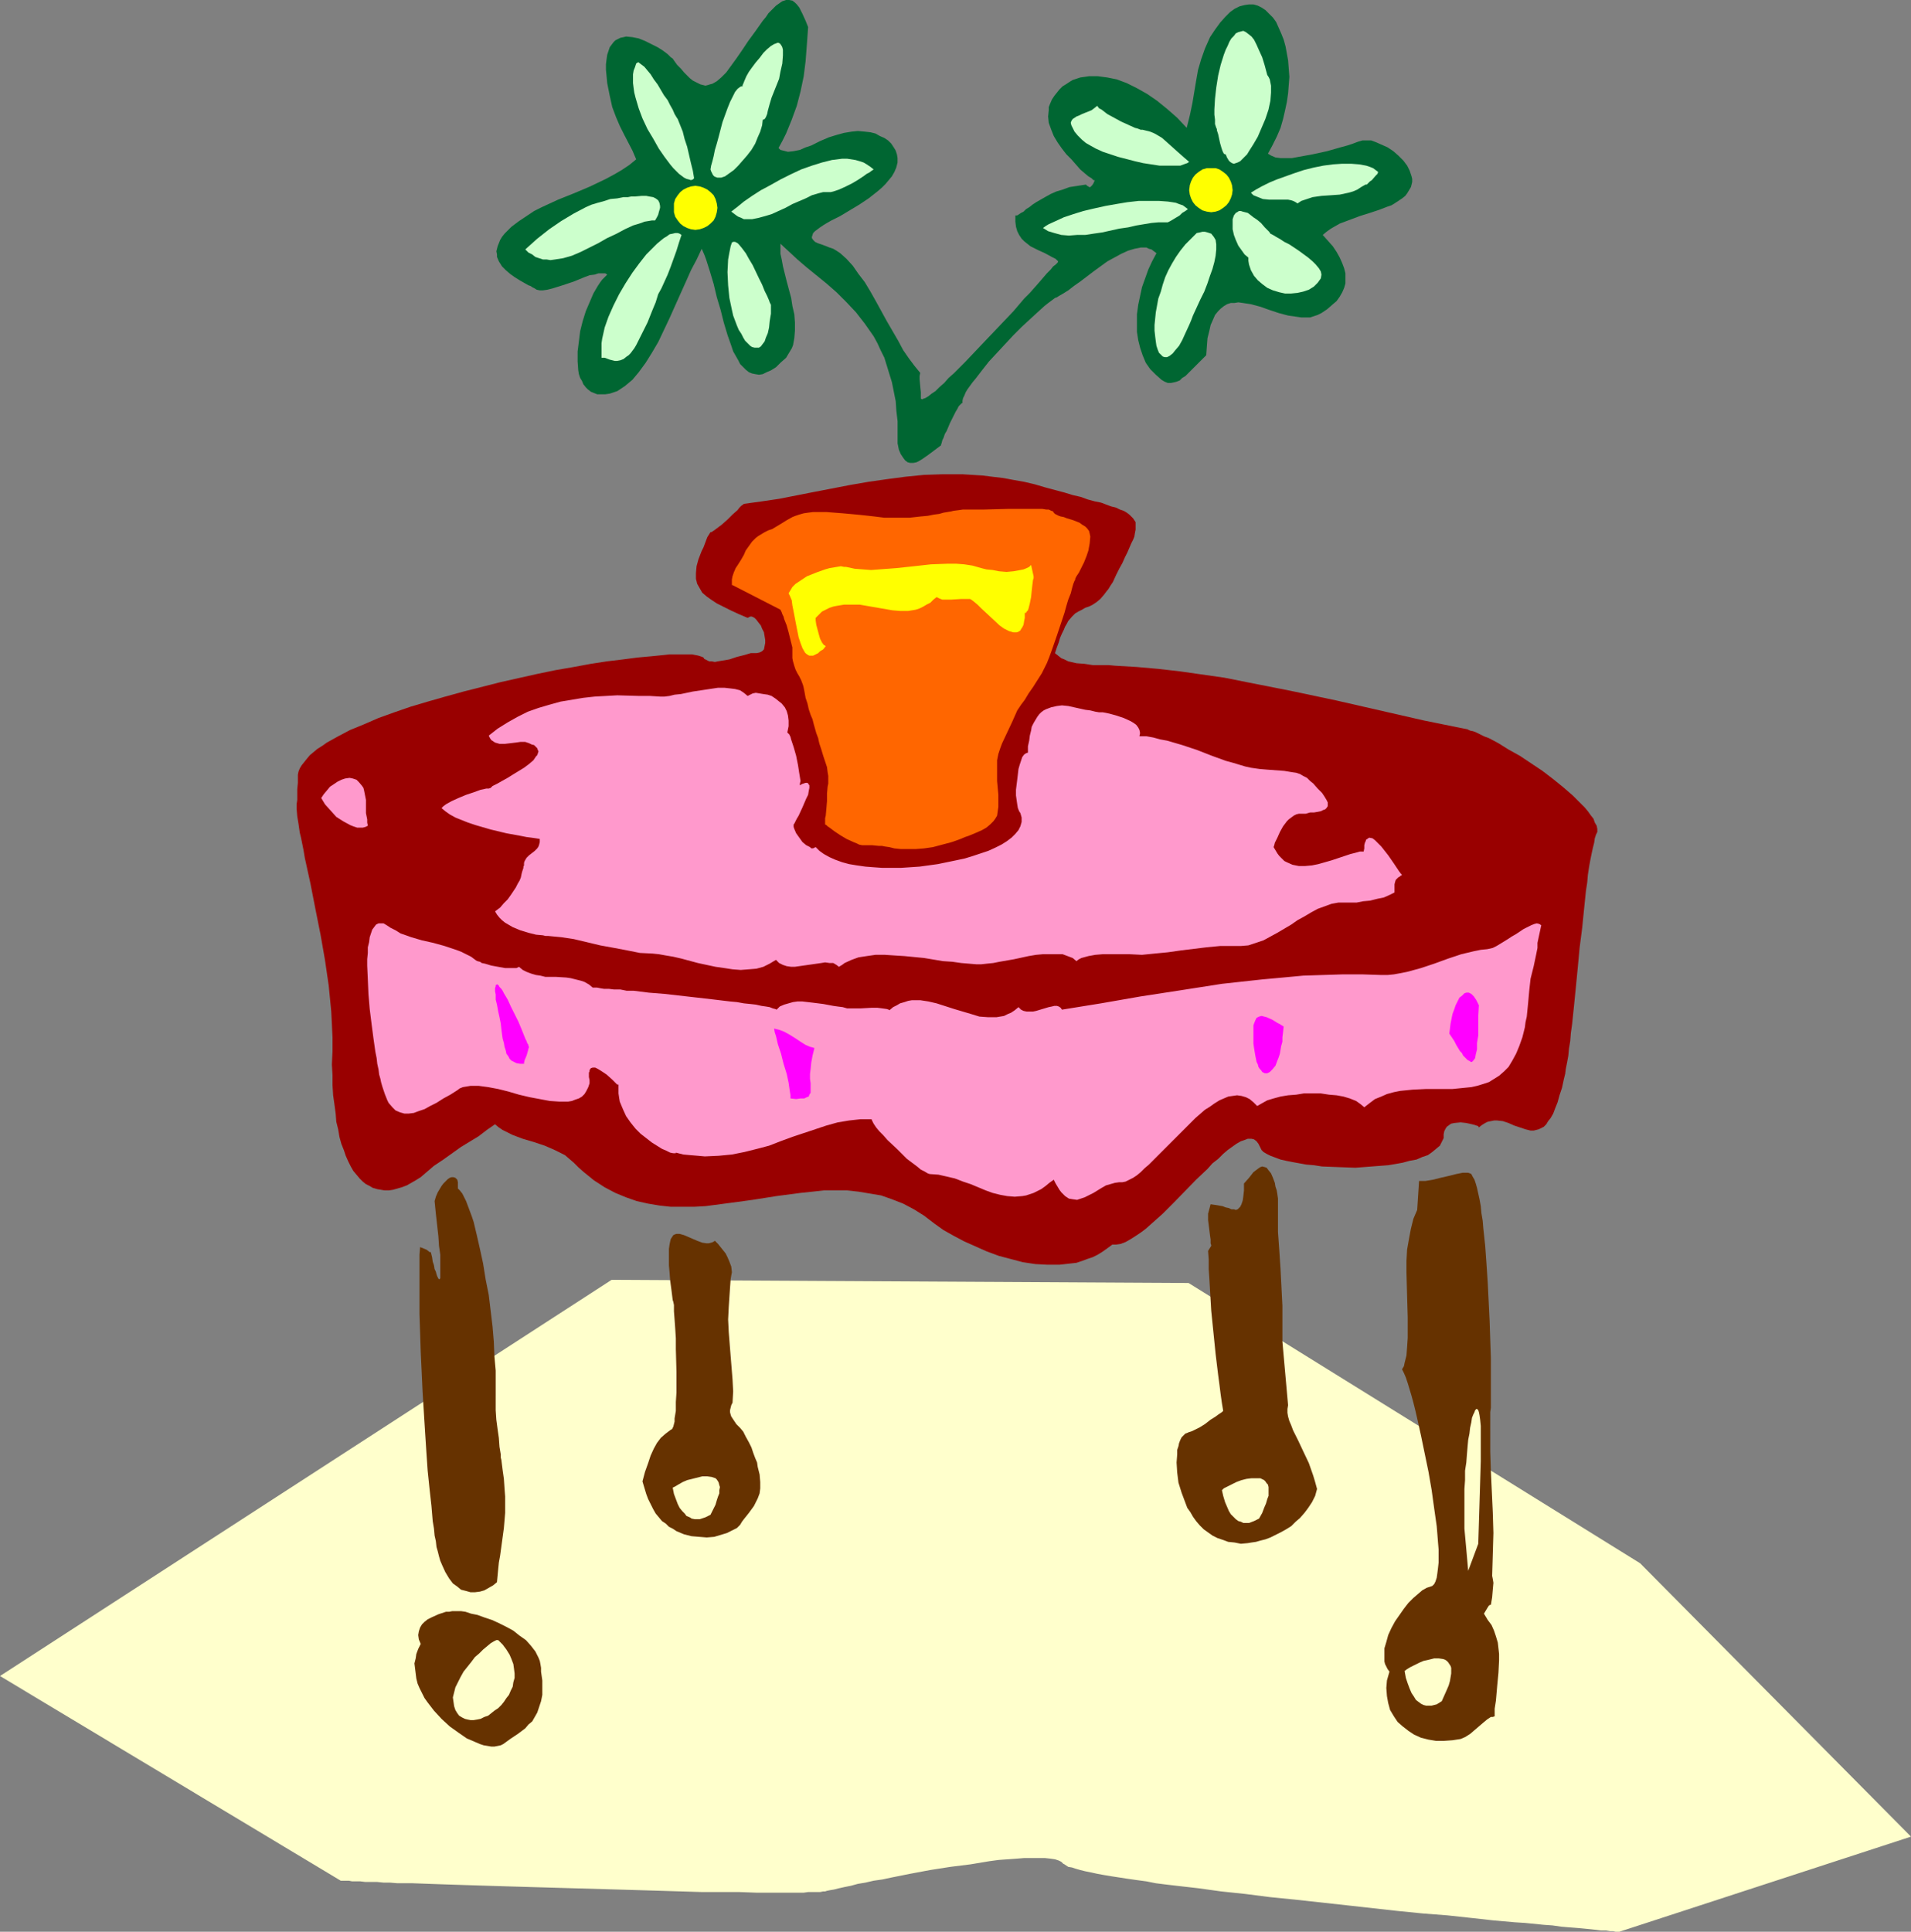 <?xml version="1.0" encoding="UTF-8" standalone="no"?>
<svg
   version="1.0"
   width="129.724mm"
   height="131.107mm"
   id="svg36"
   sodipodi:docname="Table &amp; Flowers 1.wmf"
   xmlns:inkscape="http://www.inkscape.org/namespaces/inkscape"
   xmlns:sodipodi="http://sodipodi.sourceforge.net/DTD/sodipodi-0.dtd"
   xmlns="http://www.w3.org/2000/svg"
   xmlns:svg="http://www.w3.org/2000/svg">
  <rect width="100%" height="100%" fill="#808080" stroke="none"/>
  <sodipodi:namedview
     id="namedview36"
     pagecolor="#ffffff"
     bordercolor="#000000"
     borderopacity="0.25"
     inkscape:showpageshadow="2"
     inkscape:pageopacity="0.0"
     inkscape:pagecheckerboard="0"
     inkscape:deskcolor="#d1d1d1"
     inkscape:document-units="mm" />
  <defs
     id="defs1">
    <pattern
       id="WMFhbasepattern"
       patternUnits="userSpaceOnUse"
       width="6"
       height="6"
       x="0"
       y="0" />
  </defs>
  <path
     style="fill:#ffffcc;fill-opacity:1;fill-rule:evenodd;stroke:none"
     d="M 156.913,328.301 0,429.926 87.426,482.435 h 0.323 0.485 1.293 l 0.808,0.162 h 1.131 0.97 l 1.293,0.162 h 1.454 1.616 l 1.616,0.162 h 1.616 l 1.939,0.162 h 1.939 1.939 l 4.363,0.162 4.686,0.162 5.01,0.162 5.171,0.162 5.333,0.162 5.494,0.162 11.312,0.323 11.312,0.323 5.494,0.162 5.494,0.162 5.333,0.162 5.333,0.162 h 4.848 4.686 l 4.363,0.162 h 1.939 1.939 3.555 1.778 2.909 l 1.131,-0.162 h 1.293 0.97 0.808 l 0.808,-0.162 h 0.485 l 0.485,-0.162 0.808,-0.162 0.97,-0.162 1.293,-0.323 1.454,-0.323 1.616,-0.323 1.778,-0.485 1.939,-0.323 2.101,-0.485 2.262,-0.323 2.262,-0.485 4.848,-0.969 5.171,-0.969 5.171,-0.808 5.171,-0.646 4.848,-0.808 2.424,-0.323 2.262,-0.162 2.262,-0.162 1.939,-0.162 h 1.939 1.778 1.616 l 1.454,0.162 1.131,0.162 0.97,0.323 0.646,0.323 0.485,0.485 0.323,0.162 0.485,0.323 0.485,0.323 0.97,0.162 0.97,0.323 1.131,0.323 1.293,0.323 1.616,0.323 1.454,0.323 1.778,0.323 1.939,0.323 2.101,0.323 2.101,0.323 2.262,0.323 2.424,0.323 2.424,0.485 2.586,0.323 2.747,0.323 5.656,0.646 5.818,0.808 6.141,0.646 6.302,0.808 6.464,0.646 13.251,1.454 13.09,1.454 6.464,0.646 6.302,0.485 5.979,0.646 5.818,0.646 5.494,0.485 2.586,0.162 4.848,0.485 2.262,0.162 2.262,0.323 1.939,0.162 2.101,0.162 1.778,0.162 1.616,0.162 1.454,0.162 1.293,0.162 h 1.293 l 0.97,0.162 h 0.808 l 0.646,0.162 h 0.485 0.485 l 74.821,-24.396 -69.488,-70.119 -115.867,-71.897 z"
     id="path1" />
  <path
     style="fill:#663200;fill-opacity:1;fill-rule:evenodd;stroke:none"
     d="m 382.345,362.23 0.162,-1.131 v -1.454 -1.616 -5.493 -2.1 -2.1 l -0.162,-4.685 -0.162,-4.847 -0.485,-9.855 -0.323,-4.847 -0.323,-4.524 -0.485,-4.524 -0.162,-1.939 -0.323,-1.939 -0.162,-1.777 -0.323,-1.777 -0.323,-1.454 -0.323,-1.454 -0.323,-1.131 -0.323,-0.969 -0.485,-0.808 -0.323,-0.646 -0.323,-0.162 -0.485,-0.162 h -0.646 -0.808 l -0.808,0.162 -0.808,0.162 -1.939,0.485 -2.101,0.485 -1.939,0.485 -1.939,0.323 h -0.97 -0.646 l -0.485,7.432 -0.97,2.262 -0.646,2.585 -0.485,2.585 -0.485,2.747 -0.162,2.908 v 2.908 l 0.162,5.978 0.162,5.655 v 2.585 2.585 l -0.162,2.423 -0.162,2.1 -0.485,1.939 -0.162,0.808 -0.485,0.808 0.485,0.969 0.485,1.131 0.485,1.454 0.485,1.616 0.485,1.616 0.485,1.777 0.485,1.939 0.485,2.1 0.97,4.362 0.97,4.685 0.97,4.685 0.808,4.685 0.646,4.685 0.646,4.524 0.162,1.939 0.162,2.1 0.162,1.939 v 3.393 l -0.162,1.454 -0.162,1.293 -0.162,1.131 -0.323,0.969 -0.323,0.646 -0.485,0.485 -0.485,0.162 -0.97,0.323 -1.131,0.646 -1.131,0.969 -1.131,0.969 -1.293,1.293 -1.131,1.454 -1.131,1.616 -1.131,1.616 -0.97,1.777 -0.808,1.777 -0.485,1.777 -0.485,1.616 v 1.777 1.616 l 0.162,0.646 0.323,0.646 0.323,0.646 0.485,0.646 -0.646,2.262 -0.162,1.939 0.162,2.1 0.323,1.777 0.485,1.777 0.97,1.616 0.97,1.454 1.293,1.131 1.454,1.131 1.454,0.969 1.778,0.808 1.939,0.485 1.939,0.323 h 1.939 l 2.262,-0.162 2.101,-0.323 1.131,-0.485 1.293,-0.808 1.131,-0.969 1.131,-0.969 1.131,-0.969 0.97,-0.808 0.97,-0.646 h 0.485 l 0.485,-0.162 v -1.939 l 0.323,-2.1 0.323,-3.716 0.323,-3.393 0.162,-3.231 v -1.616 l -0.162,-1.454 -0.162,-1.454 -0.485,-1.616 -0.485,-1.454 -0.646,-1.454 -0.97,-1.293 -0.97,-1.616 0.485,-0.808 0.485,-0.808 0.323,-0.485 0.323,-0.162 h 0.162 l 0.323,-1.939 0.162,-1.939 0.162,-1.777 -0.162,-0.969 -0.162,-0.808 0.162,-5.493 0.162,-5.493 -0.162,-5.332 -0.485,-10.502 -0.162,-5.009 v -5.17 z"
     id="path2" />
  <path
     style="fill:#663200;fill-opacity:1;fill-rule:evenodd;stroke:none"
     d="m 138.814,428.795 v -0.969 l -0.162,-0.969 -0.162,-0.808 -0.323,-0.808 -0.808,-1.616 -1.131,-1.454 -1.293,-1.454 -1.616,-1.131 -1.616,-1.293 -1.778,-0.969 -1.939,-0.969 -1.778,-0.808 -1.939,-0.646 -1.778,-0.646 -1.616,-0.323 -1.454,-0.485 -1.131,-0.162 h -0.97 -0.485 -0.808 l -0.808,0.162 h -0.808 l -1.939,0.646 -1.778,0.808 -0.97,0.485 -0.808,0.646 -0.646,0.646 -0.485,0.808 -0.323,0.969 -0.162,0.969 0.162,1.131 0.485,1.131 -0.646,1.293 -0.485,1.293 -0.162,1.131 -0.323,1.293 0.162,1.293 0.162,1.293 0.162,1.293 0.323,1.293 0.485,1.131 0.646,1.293 0.646,1.293 0.808,1.131 1.616,2.1 1.939,2.1 2.101,1.939 2.262,1.616 2.101,1.454 2.262,0.969 1.131,0.485 0.97,0.323 0.97,0.162 0.97,0.162 h 0.808 l 0.808,-0.162 0.808,-0.162 0.646,-0.323 1.778,-1.293 0.97,-0.646 0.97,-0.646 1.939,-1.454 0.808,-0.969 0.97,-0.808 0.646,-1.131 0.646,-1.131 0.485,-1.454 0.485,-1.454 0.323,-1.616 v -1.777 -1.939 z"
     id="path3" />
  <path
     style="fill:#990000;fill-opacity:1;fill-rule:evenodd;stroke:none"
     d="m 285.385,319.254 h 0.97 l 1.131,-0.162 1.293,-0.485 1.131,-0.646 1.293,-0.808 1.454,-0.969 1.293,-0.969 1.454,-1.293 2.909,-2.585 2.747,-2.747 5.818,-5.978 2.909,-2.747 1.293,-1.454 1.454,-1.131 1.293,-1.293 1.131,-0.969 1.131,-0.808 1.131,-0.808 1.131,-0.646 0.97,-0.323 0.808,-0.323 h 0.97 l 0.646,0.162 0.646,0.485 0.485,0.646 0.485,0.969 0.323,0.646 0.485,0.485 0.808,0.485 0.97,0.485 1.293,0.485 1.293,0.485 1.454,0.323 1.616,0.323 1.778,0.323 1.778,0.323 1.939,0.162 2.101,0.323 4.202,0.162 4.363,0.162 4.202,-0.323 4.202,-0.323 1.939,-0.323 1.778,-0.323 1.778,-0.485 1.778,-0.323 1.454,-0.646 1.454,-0.485 1.131,-0.808 0.97,-0.808 0.97,-0.808 0.485,-0.969 0.485,-0.969 v -0.969 l 0.162,-0.808 0.323,-0.646 0.323,-0.485 0.646,-0.485 0.485,-0.323 0.808,-0.162 1.616,-0.162 1.454,0.162 1.454,0.323 0.646,0.162 0.485,0.162 0.485,0.162 0.162,0.323 0.808,-0.646 0.808,-0.485 0.646,-0.323 0.808,-0.162 0.808,-0.162 h 0.808 l 1.454,0.162 1.454,0.485 1.454,0.646 1.454,0.485 1.454,0.485 1.293,0.323 h 0.808 l 0.646,-0.162 0.646,-0.162 0.646,-0.323 0.646,-0.323 0.646,-0.646 0.485,-0.808 0.646,-0.808 0.646,-1.131 0.485,-1.293 0.646,-1.616 0.485,-1.777 0.646,-1.939 0.485,-2.262 0.323,-1.293 0.162,-1.293 0.323,-1.616 0.323,-1.777 0.162,-1.777 0.323,-1.939 0.162,-2.1 0.323,-2.262 0.485,-4.685 0.485,-4.847 0.485,-5.009 0.485,-5.17 0.646,-5.009 0.485,-4.847 0.485,-4.685 0.323,-2.1 0.162,-1.939 0.323,-2.1 0.323,-1.777 0.323,-1.616 0.323,-1.454 0.323,-1.293 0.162,-1.131 0.323,-0.969 0.323,-0.646 v -0.808 l -0.162,-0.808 -0.485,-0.808 -0.323,-0.969 -0.646,-0.808 -0.808,-1.131 -0.808,-0.969 -0.97,-0.969 -2.101,-2.1 -2.424,-2.1 -2.586,-2.1 -2.747,-2.1 -2.909,-1.939 -2.909,-1.939 -2.909,-1.616 -2.586,-1.616 -2.424,-1.293 -1.293,-0.485 -0.97,-0.485 -0.97,-0.485 -0.808,-0.323 -0.808,-0.162 -0.646,-0.323 -11.15,-2.262 -11.312,-2.585 -11.312,-2.585 -11.474,-2.423 -11.474,-2.262 -5.656,-1.131 -5.656,-0.808 -5.656,-0.808 -5.656,-0.646 -5.494,-0.485 -5.494,-0.323 -1.778,-0.162 h -1.939 -2.101 l -2.101,-0.323 -2.101,-0.162 -2.101,-0.485 -0.97,-0.485 -0.808,-0.323 -0.808,-0.646 -0.808,-0.646 0.485,-1.454 0.485,-1.293 0.323,-1.131 0.485,-1.131 0.485,-0.969 0.323,-0.808 0.485,-0.808 0.323,-0.646 0.97,-1.131 0.808,-0.808 0.808,-0.485 0.97,-0.485 0.808,-0.485 0.97,-0.323 0.97,-0.485 0.97,-0.646 0.97,-0.808 0.97,-1.131 0.485,-0.646 0.646,-0.808 0.485,-0.808 0.646,-0.969 0.808,-1.777 0.808,-1.616 0.808,-1.454 0.646,-1.454 0.646,-1.293 0.485,-1.131 0.485,-1.131 0.485,-0.969 0.323,-0.808 0.162,-0.969 0.162,-0.808 v -0.646 -0.646 -0.646 l -0.323,-0.485 -0.323,-0.485 -0.485,-0.485 -0.485,-0.485 -0.646,-0.485 -0.808,-0.485 -0.97,-0.323 -0.97,-0.485 -1.293,-0.323 -1.293,-0.485 -1.293,-0.485 -1.616,-0.323 -1.778,-0.485 -1.778,-0.646 -2.101,-0.485 -2.101,-0.646 -2.424,-0.646 -2.424,-0.646 -2.747,-0.808 -2.747,-0.646 -2.747,-0.485 -2.586,-0.485 -2.747,-0.323 -2.586,-0.323 -5.171,-0.323 h -5.01 l -4.848,0.162 -4.848,0.485 -4.848,0.646 -4.525,0.646 -4.686,0.808 -9.211,1.777 -9.05,1.777 -4.363,0.646 -4.686,0.646 -0.162,0.162 -0.485,0.323 -0.485,0.485 -0.485,0.646 -1.293,1.131 -1.293,1.293 -1.454,1.293 -1.293,0.969 -0.646,0.485 -0.485,0.323 -0.323,0.162 h -0.162 l -0.808,1.293 -0.485,1.293 -0.485,1.293 -0.485,0.969 -0.808,2.1 -0.485,1.777 -0.162,1.777 v 1.454 l 0.323,1.293 0.646,1.131 0.646,1.131 1.131,0.969 1.131,0.808 1.454,0.969 1.616,0.808 1.939,0.969 2.101,0.969 2.262,0.969 0.646,-0.323 h 0.485 l 0.646,0.323 0.485,0.485 0.485,0.646 0.646,0.808 0.323,0.808 0.485,0.969 0.162,0.969 0.162,0.969 v 0.808 l -0.162,0.808 -0.162,0.808 -0.485,0.485 -0.646,0.323 -0.808,0.162 h -0.646 -0.808 l -1.616,0.485 -1.939,0.485 -1.939,0.646 -1.939,0.323 -0.97,0.162 -0.808,0.162 -0.808,-0.162 h -0.646 l -0.646,-0.323 -0.646,-0.323 -0.162,-0.323 -0.323,-0.162 -0.485,-0.162 -0.485,-0.162 -0.808,-0.162 -0.808,-0.162 h -0.97 -3.555 -1.293 l -1.454,0.162 -1.616,0.162 -1.616,0.162 -3.555,0.323 -3.717,0.485 -4.04,0.485 -4.202,0.646 -4.363,0.808 -4.686,0.808 -4.686,0.969 -9.373,2.1 -9.534,2.423 -4.686,1.293 -4.525,1.293 -4.363,1.293 -4.202,1.454 -4.04,1.454 -3.717,1.616 -3.555,1.454 -3.07,1.616 -2.909,1.616 -1.131,0.808 -1.293,0.808 -0.97,0.808 -0.97,0.808 -0.808,0.969 -0.646,0.808 -0.646,0.808 -0.485,0.808 -0.323,0.808 -0.162,0.808 v 2.1 l -0.162,1.616 v 1.454 1.293 l -0.162,1.131 v 1.131 l 0.162,1.939 0.323,1.939 0.162,1.131 0.162,1.131 0.323,1.293 0.323,1.616 0.323,1.616 0.323,1.939 1.454,6.624 1.293,6.624 1.293,6.463 1.131,6.463 0.97,6.624 0.646,6.624 0.162,3.231 0.162,3.393 v 3.554 l -0.162,3.393 0.162,2.747 v 2.585 l 0.162,2.585 0.323,2.262 0.323,2.423 0.162,2.1 0.485,1.939 0.323,1.939 0.485,1.777 0.646,1.616 0.485,1.454 0.646,1.454 0.646,1.293 0.646,1.131 0.808,0.969 0.808,0.969 0.808,0.808 0.808,0.646 0.97,0.485 0.808,0.485 1.131,0.323 0.97,0.162 0.97,0.162 h 0.97 l 1.131,-0.162 1.131,-0.323 1.131,-0.323 1.293,-0.485 1.131,-0.646 1.131,-0.646 1.293,-0.808 1.131,-0.969 2.262,-1.939 2.424,-1.616 4.525,-3.231 4.525,-2.747 2.101,-1.616 2.101,-1.454 0.97,0.808 0.97,0.646 1.293,0.646 1.293,0.646 2.586,0.969 2.747,0.808 2.909,0.969 2.586,1.131 1.293,0.646 1.293,0.646 1.131,0.969 1.131,0.969 1.293,1.293 1.293,1.131 2.586,2.1 2.747,1.777 2.747,1.454 2.747,1.131 2.747,0.969 2.909,0.646 2.909,0.485 2.909,0.323 h 2.909 3.07 l 2.909,-0.162 6.141,-0.808 5.979,-0.808 6.141,-0.969 6.141,-0.808 3.07,-0.323 2.909,-0.323 h 3.07 2.909 l 2.909,0.323 2.909,0.485 2.909,0.485 2.747,0.969 2.909,1.131 2.747,1.454 2.586,1.616 2.747,2.1 2.262,1.616 2.586,1.454 2.747,1.454 2.909,1.293 2.909,1.293 3.07,1.131 3.07,0.808 3.07,0.808 3.232,0.485 3.07,0.162 h 3.07 l 2.909,-0.323 1.454,-0.162 1.454,-0.485 1.293,-0.485 1.454,-0.485 1.293,-0.646 1.293,-0.808 1.131,-0.808 z"
     id="path4" />
  <path
     style="fill:#ff99cc;fill-opacity:1;fill-rule:evenodd;stroke:none"
     d="m 93.889,208.581 0.162,0.808 0.162,0.808 v 0.808 l 0.162,0.808 -0.646,0.323 -0.646,0.162 h -0.646 -0.808 l -0.97,-0.323 -0.808,-0.323 -1.778,-0.969 -1.778,-1.131 -1.454,-1.616 -1.454,-1.616 -0.485,-0.808 -0.485,-0.808 0.646,-0.969 0.808,-0.969 0.808,-0.969 0.97,-0.646 0.97,-0.646 0.97,-0.485 0.97,-0.323 1.131,-0.162 0.808,0.162 0.97,0.323 0.646,0.646 0.808,0.969 0.323,0.485 0.162,0.646 0.162,0.808 0.162,0.808 0.162,0.808 v 0.969 z"
     id="path5" />
  <path
     style="fill:#ff99cc;fill-opacity:1;fill-rule:evenodd;stroke:none"
     d="m 345.339,231.523 h -1.939 l -1.778,0.323 -1.778,0.646 -1.778,0.646 -1.778,0.969 -1.616,0.969 -1.778,0.969 -1.616,1.131 -3.555,2.1 -1.778,0.969 -1.778,0.969 -1.939,0.646 -1.939,0.646 -1.939,0.162 h -2.262 -3.07 l -3.394,0.323 -6.626,0.808 -3.394,0.485 -3.394,0.323 -3.232,0.323 -3.232,-0.162 h -0.646 -0.646 -1.616 -1.778 -2.101 l -1.939,0.162 -1.778,0.323 -1.778,0.485 -0.646,0.323 -0.646,0.485 -0.97,-0.808 -1.293,-0.485 -1.293,-0.485 h -1.454 -1.778 -1.778 l -1.778,0.162 -1.939,0.323 -3.717,0.808 -3.717,0.646 -1.616,0.323 -1.616,0.162 -1.454,0.162 h -1.293 l -1.939,-0.162 -1.939,-0.162 -2.262,-0.323 -2.424,-0.162 -4.848,-0.808 -5.01,-0.485 -2.586,-0.162 -2.424,-0.162 h -2.424 l -2.262,0.323 -2.101,0.323 -1.778,0.646 -1.778,0.808 -0.646,0.485 -0.808,0.485 -0.646,-0.485 -0.808,-0.485 h -0.97 l -1.131,-0.162 -0.97,0.162 -1.131,0.162 -4.525,0.646 -1.131,0.162 h -0.97 l -1.131,-0.162 -0.97,-0.323 -0.97,-0.485 -0.808,-0.808 -0.808,0.485 -0.808,0.485 -1.616,0.808 -1.778,0.485 -1.939,0.162 -2.101,0.162 -2.101,-0.162 -2.101,-0.323 -2.262,-0.323 -4.525,-0.969 -4.202,-1.131 -2.101,-0.485 -1.939,-0.323 -1.778,-0.323 -1.616,-0.162 -3.232,-0.162 -3.232,-0.646 -3.394,-0.646 -3.555,-0.646 -6.787,-1.616 -3.232,-0.485 -3.394,-0.323 h -0.646 l -0.646,-0.162 -1.778,-0.162 -1.939,-0.485 -2.101,-0.646 -1.939,-0.808 -1.939,-1.131 -0.808,-0.646 -0.646,-0.646 -0.646,-0.808 -0.485,-0.808 1.293,-0.969 0.97,-1.131 0.97,-0.969 0.808,-1.131 0.646,-0.969 0.646,-0.969 0.485,-0.969 0.485,-0.808 0.323,-0.808 0.162,-0.808 0.162,-0.646 0.162,-0.485 0.162,-0.485 v -0.323 l 0.162,-0.323 v 0 -0.646 l 0.162,-0.485 0.485,-0.808 0.646,-0.646 1.454,-1.131 0.646,-0.646 0.323,-0.485 0.162,-0.485 0.162,-0.646 v -0.808 l -0.97,-0.162 -1.131,-0.162 -1.293,-0.162 -1.616,-0.323 -1.778,-0.323 -1.778,-0.323 -4.04,-0.969 -3.878,-1.131 -1.939,-0.646 -1.616,-0.646 -1.616,-0.646 -1.454,-0.808 -1.131,-0.808 -0.97,-0.808 0.485,-0.485 0.646,-0.485 1.454,-0.808 1.778,-0.808 1.939,-0.808 1.939,-0.646 1.778,-0.646 0.808,-0.162 0.646,-0.162 h 0.646 l 0.485,-0.162 v 0 l 0.162,-0.162 0.323,-0.323 0.323,-0.162 0.97,-0.485 1.131,-0.646 1.454,-0.808 1.293,-0.808 2.909,-1.777 1.293,-0.969 1.131,-0.969 0.646,-0.969 0.323,-0.323 0.162,-0.485 0.162,-0.485 -0.162,-0.323 -0.162,-0.485 -0.323,-0.323 -0.485,-0.485 -0.646,-0.162 -0.646,-0.323 -0.97,-0.323 h -1.293 l -1.131,0.162 -2.747,0.323 h -1.454 l -1.131,-0.323 -0.485,-0.323 -0.485,-0.323 -0.323,-0.485 -0.323,-0.646 2.262,-1.777 2.586,-1.616 2.586,-1.454 2.586,-1.293 2.747,-0.969 2.747,-0.808 2.909,-0.808 2.909,-0.485 2.909,-0.485 2.909,-0.323 2.909,-0.162 2.909,-0.162 5.656,0.162 h 2.747 l 2.586,0.162 h 1.131 l 1.293,-0.162 1.293,-0.323 1.616,-0.162 3.07,-0.646 3.232,-0.485 3.232,-0.485 h 1.616 l 1.454,0.162 1.293,0.162 1.293,0.323 0.97,0.646 0.97,0.808 0.646,-0.323 0.646,-0.323 0.808,-0.162 0.97,0.162 0.97,0.162 1.131,0.162 0.97,0.323 0.97,0.646 0.808,0.646 0.808,0.646 0.808,0.969 0.485,0.969 0.323,1.131 0.162,1.293 v 1.454 l -0.323,1.616 0.162,0.162 0.323,0.323 0.323,0.646 0.162,0.646 0.323,0.969 0.323,0.969 0.646,2.262 0.485,2.423 0.323,2.1 0.162,0.969 0.162,0.969 -0.162,0.646 v 0.485 l 0.485,-0.323 0.485,-0.162 0.485,-0.162 h 0.485 l 0.162,0.162 0.323,0.485 v 0.646 l -0.162,0.808 -0.162,0.969 -0.485,0.969 -0.97,2.262 -0.97,2.1 -0.485,0.808 -0.323,0.646 -0.323,0.646 -0.162,0.162 v 0.646 l 0.162,0.485 0.485,1.131 0.808,1.131 0.808,1.131 0.97,0.808 0.97,0.485 0.323,0.323 h 0.485 l 0.323,-0.162 0.323,-0.162 0.97,0.969 1.131,0.808 1.454,0.808 1.454,0.646 1.778,0.646 1.778,0.485 1.939,0.323 2.262,0.323 2.101,0.162 2.262,0.162 h 2.262 2.424 l 4.848,-0.323 4.686,-0.646 4.686,-0.969 2.262,-0.485 2.101,-0.646 1.939,-0.646 1.939,-0.646 1.778,-0.808 1.616,-0.808 1.293,-0.808 1.293,-0.969 0.97,-0.969 0.808,-0.969 0.485,-0.969 0.323,-1.131 v -1.131 l -0.323,-1.131 -0.323,-0.485 -0.323,-0.808 -0.162,-0.969 -0.162,-1.131 -0.162,-1.131 v -1.454 l 0.323,-2.585 0.323,-2.747 0.323,-1.131 0.323,-0.969 0.323,-0.969 0.485,-0.646 0.485,-0.323 0.485,-0.162 v -1.616 l 0.323,-1.454 0.162,-1.293 0.323,-1.293 0.162,-0.969 0.485,-0.969 0.485,-0.808 0.485,-0.808 0.485,-0.646 0.485,-0.485 0.646,-0.485 0.646,-0.323 1.293,-0.485 1.454,-0.323 1.293,-0.162 1.616,0.162 2.909,0.646 1.454,0.323 1.293,0.162 1.293,0.323 0.97,0.162 h 0.485 0.485 l 0.808,0.162 0.808,0.162 1.778,0.485 1.939,0.646 1.778,0.808 0.808,0.485 0.646,0.485 0.485,0.646 0.323,0.646 0.162,0.808 -0.162,0.808 h 1.778 l 1.778,0.323 1.778,0.485 1.778,0.323 3.878,1.131 3.878,1.293 3.717,1.454 3.555,1.293 1.778,0.485 1.616,0.485 1.616,0.485 1.454,0.323 2.262,0.323 1.939,0.162 4.363,0.323 1.939,0.323 1.131,0.162 0.97,0.323 0.808,0.485 0.97,0.485 0.808,0.808 0.808,0.646 1.131,1.293 1.131,1.131 0.646,0.969 0.485,0.808 0.323,0.646 v 0.485 0.485 l -0.323,0.485 -0.323,0.323 -0.485,0.162 -0.646,0.323 -0.808,0.162 -0.97,0.162 h -0.97 l -1.131,0.323 h -1.131 -0.646 l -0.646,0.162 -0.646,0.323 -0.646,0.485 -0.646,0.485 -0.485,0.485 -0.97,1.293 -0.808,1.454 -0.646,1.454 -0.646,1.293 -0.162,0.646 -0.162,0.485 0.485,0.808 0.485,0.808 0.485,0.646 0.646,0.646 0.646,0.646 0.646,0.323 1.454,0.646 1.616,0.323 h 1.616 l 1.778,-0.162 1.616,-0.323 3.394,-0.969 3.394,-1.131 1.454,-0.485 1.293,-0.323 1.131,-0.323 h 0.97 l 0.162,-0.808 v -0.808 l 0.162,-0.646 0.162,-0.323 0.162,-0.485 0.323,-0.162 0.162,-0.162 0.323,-0.162 0.808,0.162 0.646,0.485 0.808,0.808 0.808,0.808 1.778,2.262 1.454,2.1 0.646,0.969 0.646,0.969 0.485,0.646 0.323,0.323 -0.485,0.323 -0.162,0.162 -0.323,0.162 -0.646,0.646 -0.162,0.485 -0.162,0.646 v 0.808 1.293 l -1.293,0.646 -1.454,0.646 -1.616,0.323 -1.939,0.485 -1.778,0.162 -1.616,0.323 h -1.454 z"
     id="path6" />
  <path
     style="fill:#ff99cc;fill-opacity:1;fill-rule:evenodd;stroke:none"
     d="m 392.364,253.981 -0.162,1.777 -0.162,1.777 -0.162,1.616 -0.162,1.616 -0.323,1.454 -0.162,1.293 -0.646,2.585 -0.808,2.262 -0.808,1.939 -0.97,1.777 -0.97,1.616 -1.131,1.131 -1.293,1.131 -1.293,0.808 -1.293,0.808 -1.454,0.485 -1.616,0.485 -1.454,0.323 -1.616,0.162 -3.232,0.323 h -3.232 -3.555 l -3.394,0.162 -3.232,0.323 -1.616,0.323 -1.778,0.485 -1.454,0.646 -1.616,0.646 -1.293,0.969 -1.454,1.131 -0.97,-0.808 -1.131,-0.808 -1.616,-0.646 -1.616,-0.485 -1.778,-0.323 -1.939,-0.162 -2.101,-0.323 h -2.101 -2.262 l -1.939,0.323 -2.101,0.162 -1.939,0.323 -1.778,0.485 -1.616,0.485 -1.454,0.808 -1.131,0.646 -0.97,-0.969 -0.97,-0.808 -0.97,-0.485 -1.131,-0.323 -1.131,-0.162 -1.131,0.162 -1.131,0.162 -1.131,0.485 -1.131,0.485 -1.293,0.808 -1.131,0.808 -1.293,0.808 -2.424,2.1 -2.424,2.423 -4.848,4.847 -2.424,2.423 -2.262,2.262 -1.131,0.969 -0.97,0.969 -0.97,0.808 -0.97,0.646 -0.97,0.485 -0.97,0.485 -0.808,0.162 h -0.808 l -1.131,0.162 -1.131,0.323 -1.131,0.323 -1.131,0.646 -2.101,1.293 -2.262,1.131 -0.97,0.323 -0.97,0.323 -1.131,-0.162 -0.97,-0.162 -0.97,-0.646 -0.485,-0.485 -0.485,-0.485 -0.485,-0.646 -0.485,-0.808 -0.485,-0.808 -0.485,-0.969 -1.131,0.808 -0.97,0.808 -1.131,0.808 -0.97,0.485 -0.97,0.485 -0.97,0.323 -0.97,0.323 -0.97,0.162 -1.939,0.162 -1.939,-0.162 -1.778,-0.323 -1.939,-0.485 -1.778,-0.646 -1.939,-0.808 -1.939,-0.808 -1.939,-0.646 -2.101,-0.808 -2.101,-0.485 -2.101,-0.485 -2.262,-0.162 -0.485,-0.162 -0.808,-0.485 -0.97,-0.485 -0.97,-0.808 -1.293,-0.969 -1.293,-0.969 -2.424,-2.423 -2.586,-2.423 -1.131,-1.293 -0.97,-0.969 -0.808,-0.969 -0.646,-0.969 -0.323,-0.646 -0.162,-0.323 v -0.162 h -2.909 l -2.909,0.323 -2.909,0.485 -2.909,0.808 -2.909,0.969 -2.909,0.969 -2.909,0.969 -3.07,1.131 -2.909,1.131 -3.07,0.808 -3.232,0.808 -3.232,0.646 -3.394,0.323 -3.555,0.162 -1.778,-0.162 -1.939,-0.162 -1.778,-0.162 -1.939,-0.485 v 0.162 h -0.162 -0.485 l -0.808,-0.162 -0.97,-0.485 -1.131,-0.485 -1.293,-0.808 -1.293,-0.808 -1.454,-1.131 -1.454,-1.131 -1.293,-1.293 -1.293,-1.616 -1.131,-1.616 -0.808,-1.777 -0.808,-1.939 -0.162,-0.969 -0.162,-1.131 v -1.131 -1.131 h -0.323 l -0.323,-0.323 -0.162,-0.162 -0.323,-0.323 -0.485,-0.485 -1.454,-1.293 -1.454,-0.969 -0.808,-0.485 -0.646,-0.323 h -0.646 l -0.485,0.162 -0.323,0.485 v 0.323 l -0.162,0.323 v 1.131 l 0.162,0.808 v 0.808 l -0.323,0.969 -0.485,0.969 -0.485,0.808 -0.646,0.646 -0.808,0.485 -0.97,0.323 -0.808,0.323 -0.97,0.162 h -1.131 -1.131 l -2.424,-0.162 -2.586,-0.485 -2.586,-0.485 -2.747,-0.646 -2.747,-0.808 -2.586,-0.646 -2.586,-0.485 -2.424,-0.323 h -0.97 -1.131 l -0.97,0.162 -0.97,0.162 -0.808,0.323 -0.646,0.485 -1.778,1.131 -1.778,0.969 -1.778,1.131 -1.616,0.808 -1.454,0.808 -1.454,0.485 -1.293,0.485 -1.293,0.162 h -1.131 l -1.131,-0.323 -1.131,-0.485 -0.808,-0.808 -0.97,-1.131 -0.323,-0.646 -0.323,-0.808 -0.323,-0.808 -0.323,-0.969 -0.323,-0.969 -0.323,-1.131 -0.162,-0.808 -0.323,-1.131 -0.162,-1.293 -0.323,-1.454 -0.162,-1.454 -0.323,-1.616 -0.485,-3.393 -0.485,-3.716 -0.485,-3.878 -0.323,-3.878 -0.162,-3.716 -0.162,-3.554 v -1.616 l 0.162,-1.616 v -1.454 l 0.323,-1.293 0.162,-1.293 0.323,-0.969 0.323,-0.969 0.485,-0.646 0.485,-0.646 0.646,-0.323 h 0.646 0.646 l 0.808,0.485 0.97,0.646 1.293,0.646 1.293,0.808 2.747,0.969 2.747,0.808 2.909,0.646 2.909,0.808 2.909,0.969 1.293,0.485 1.293,0.646 1.293,0.646 1.293,0.969 0.323,0.162 0.646,0.162 0.485,0.323 0.808,0.162 1.616,0.485 1.778,0.323 1.778,0.323 h 1.616 0.646 0.646 l 0.323,-0.162 0.323,-0.162 0.97,0.808 0.97,0.485 1.293,0.485 1.131,0.323 1.131,0.162 1.293,0.323 h 2.747 l 2.586,0.162 1.131,0.162 1.293,0.323 1.293,0.323 0.97,0.323 1.131,0.646 0.97,0.808 h 0.485 0.646 l 0.808,0.162 0.97,0.162 h 1.293 l 1.293,0.162 h 1.616 l 1.616,0.323 h 1.778 l 3.878,0.485 4.04,0.323 8.565,0.969 4.202,0.485 4.04,0.485 1.778,0.162 1.778,0.323 1.616,0.162 1.454,0.162 1.454,0.323 1.131,0.162 0.97,0.162 0.808,0.323 0.646,0.162 0.323,0.162 0.808,-0.808 1.131,-0.485 1.131,-0.323 1.131,-0.323 1.131,-0.162 h 1.293 l 2.747,0.323 2.586,0.323 2.586,0.485 1.131,0.162 1.293,0.162 1.131,0.323 h 0.97 1.131 1.293 l 2.909,-0.162 h 1.454 l 1.293,0.162 1.131,0.162 0.485,0.162 0.162,0.162 0.97,-0.808 0.97,-0.485 0.808,-0.485 1.131,-0.323 0.97,-0.323 0.97,-0.162 h 2.101 l 2.101,0.323 2.101,0.485 4.525,1.454 4.363,1.293 2.101,0.646 2.262,0.162 h 2.101 l 0.97,-0.162 0.97,-0.162 0.97,-0.485 0.808,-0.323 0.97,-0.646 0.97,-0.808 0.646,0.646 0.646,0.323 0.808,0.162 h 0.808 0.808 l 0.808,-0.162 1.616,-0.485 1.616,-0.485 0.808,-0.162 0.646,-0.162 h 0.646 l 0.485,0.162 0.485,0.323 0.323,0.485 10.019,-1.616 10.181,-1.777 10.504,-1.616 10.342,-1.616 10.342,-1.131 5.333,-0.485 5.171,-0.485 5.01,-0.162 5.171,-0.162 h 5.01 l 4.848,0.162 h 1.616 l 1.616,-0.162 1.778,-0.323 1.616,-0.323 3.555,-0.969 3.394,-1.131 3.555,-1.293 3.394,-1.131 3.394,-0.808 1.616,-0.323 1.616,-0.162 0.808,-0.162 0.646,-0.162 0.97,-0.485 0.808,-0.485 2.101,-1.293 0.97,-0.646 1.131,-0.646 1.939,-1.293 0.97,-0.485 0.97,-0.485 0.808,-0.323 0.646,-0.162 0.646,0.162 0.485,0.323 -0.97,4.524 v 1.293 l -0.323,1.616 -0.646,3.07 -0.808,3.231 -0.162,1.454 z"
     id="path7" />
  <path
     style="fill:#663200;fill-opacity:1;fill-rule:evenodd;stroke:none"
     d="m 186.971,335.249 0.162,-2.423 0.162,-2.423 0.162,-2.262 0.162,-0.969 0.162,-0.808 -0.162,-1.454 -0.485,-1.293 -0.485,-1.131 -0.485,-0.969 -1.293,-1.616 -0.646,-0.808 -0.808,-0.808 -0.485,0.323 -0.485,0.162 -0.646,0.162 H 181.315 l -1.131,-0.162 -1.293,-0.485 -2.262,-0.969 -1.131,-0.485 -1.131,-0.323 h -0.485 -0.323 l -0.485,0.162 -0.323,0.162 -0.323,0.485 -0.323,0.485 -0.162,0.646 -0.162,0.808 -0.162,1.131 v 2.585 1.616 l 0.162,1.777 0.162,2.1 0.323,2.423 0.323,2.585 0.162,0.485 0.162,0.808 v 0.808 0.808 l 0.162,2.1 0.162,2.262 0.162,2.585 v 2.747 l 0.162,5.816 v 2.747 2.585 l -0.162,2.423 v 2.262 l -0.162,0.969 -0.162,0.969 v 0.808 l -0.162,0.646 -0.162,0.646 -0.162,0.323 -0.162,0.323 -0.323,0.162 -1.293,0.969 -1.293,1.131 -0.97,1.293 -0.808,1.454 -0.808,1.777 -0.646,1.939 -0.808,2.262 -0.646,2.423 0.485,1.616 0.485,1.616 0.485,1.293 0.646,1.293 0.646,1.293 0.646,1.131 0.808,0.969 0.808,0.969 0.97,0.646 0.808,0.808 0.97,0.485 0.97,0.646 1.939,0.808 1.939,0.485 1.939,0.162 1.939,0.162 1.939,-0.162 1.616,-0.485 1.616,-0.485 1.293,-0.646 1.293,-0.646 0.808,-0.808 0.485,-0.808 0.485,-0.646 0.646,-0.808 0.646,-0.808 1.293,-1.777 0.485,-0.969 0.485,-0.969 0.485,-1.293 0.162,-1.293 v -1.616 l -0.162,-1.939 -0.485,-1.939 -0.162,-1.131 -0.485,-1.131 -0.485,-1.293 -0.485,-1.454 -0.646,-1.293 -0.808,-1.454 -0.646,-1.293 -0.808,-0.969 -0.97,-0.969 -0.646,-0.969 -0.646,-0.969 -0.162,-0.485 -0.162,-0.646 v -0.485 l 0.162,-0.646 0.162,-0.646 0.323,-0.646 0.162,-2.908 -0.162,-3.07 -0.485,-5.978 -0.485,-6.139 -0.162,-3.231 z"
     id="path8" />
  <path
     style="fill:#663200;fill-opacity:1;fill-rule:evenodd;stroke:none"
     d="m 127.179,357.868 v -1.454 -3.07 -1.777 l -0.323,-3.554 -0.162,-3.878 -0.323,-3.878 -0.485,-4.039 -0.485,-4.039 -0.808,-4.039 -0.646,-4.039 -0.808,-3.716 -0.808,-3.554 -0.808,-3.393 -0.485,-1.454 -0.485,-1.293 -0.485,-1.293 -0.485,-1.293 -0.485,-0.969 -0.485,-0.969 -0.646,-0.808 -0.485,-0.485 v -0.969 -0.646 l -0.162,-0.646 -0.323,-0.323 -0.162,-0.162 -0.485,-0.162 h -0.485 l -0.485,0.162 -0.485,0.323 -0.485,0.485 -0.646,0.646 -0.485,0.646 -0.485,0.808 -0.485,0.808 -0.485,1.131 -0.323,1.131 0.323,3.231 0.323,2.908 0.323,2.908 0.162,2.423 0.323,2.262 v 2.1 0.646 2.1 0.485 0.485 0.162 l -0.162,0.323 h -0.162 v 0 l -0.162,-0.162 -0.162,-0.323 -0.162,-0.323 -0.162,-0.485 -0.162,-0.646 -0.323,-0.646 -0.162,-0.969 -0.323,-0.969 -0.162,-1.131 -0.323,-1.293 h -0.323 l -0.162,-0.162 -0.646,-0.485 -0.808,-0.323 -0.808,-0.323 -0.162,1.939 v 1.939 4.039 4.524 4.685 l 0.162,4.847 0.162,5.009 0.485,10.34 0.646,10.34 0.323,5.009 0.323,4.685 0.485,4.685 0.485,4.362 0.323,3.878 0.323,1.939 0.162,1.777 0.323,1.454 0.162,1.454 0.323,1.131 0.323,1.293 0.323,1.131 0.485,1.131 0.808,1.777 0.97,1.616 0.97,1.293 1.131,0.808 0.97,0.808 1.293,0.323 1.131,0.323 h 1.131 l 1.293,-0.162 1.131,-0.323 1.131,-0.646 1.131,-0.646 0.97,-0.808 0.323,-3.393 0.162,-1.616 0.323,-1.777 0.485,-3.554 0.485,-3.554 0.323,-3.878 v -2.1 -2.1 l -0.162,-2.1 -0.162,-2.423 -0.323,-2.262 -0.323,-2.585 -0.162,-0.646 v -0.808 l -0.323,-1.939 -0.162,-2.262 -0.323,-2.262 -0.323,-2.423 -0.162,-2.423 v -2.1 z"
     id="path9" />
  <path
     style="fill:#663200;fill-opacity:1;fill-rule:evenodd;stroke:none"
     d="m 329.017,344.135 v -4.524 -4.685 l -0.485,-9.532 -0.323,-4.847 -0.323,-4.524 v -4.362 -2.262 -1.939 l -0.162,-1.131 -0.162,-0.969 -0.323,-0.969 -0.162,-0.969 -0.485,-1.293 -0.485,-1.131 -0.646,-0.808 -0.485,-0.646 -0.485,-0.162 -0.646,-0.162 -0.485,0.162 -0.485,0.323 -0.646,0.485 -0.646,0.485 -1.131,1.454 -1.293,1.454 v 1.777 l -0.162,1.454 -0.162,1.131 -0.323,0.969 -0.323,0.646 -0.323,0.323 -0.323,0.323 -0.485,0.162 -0.485,-0.162 h -0.646 l -0.646,-0.323 -0.808,-0.162 -0.808,-0.323 -0.97,-0.162 -0.97,-0.162 -1.131,-0.162 v 0 l -0.646,2.423 v 0.646 0.969 l 0.162,1.293 0.162,1.293 0.162,1.293 0.162,1.131 v 0.646 0.323 l 0.162,0.485 v 0.162 0 l -0.808,1.293 0.162,2.262 v 2.423 l 0.162,2.423 0.162,2.747 0.323,5.493 1.131,11.148 0.646,5.332 0.323,2.423 0.323,2.585 0.323,2.262 0.323,1.939 -0.323,0.323 -0.485,0.323 -0.485,0.323 -0.646,0.485 -1.293,0.808 -1.454,1.131 -1.293,0.808 -1.293,0.646 -0.646,0.323 -0.485,0.162 -0.485,0.162 -0.323,0.162 -0.485,0.162 -0.485,0.485 -0.485,0.485 -0.323,0.646 -0.323,0.808 -0.162,0.808 -0.323,0.969 v 1.131 l -0.162,2.1 0.162,2.585 0.323,2.585 0.808,2.585 0.97,2.585 0.485,1.293 0.808,1.131 0.646,1.131 0.808,1.131 0.97,1.131 0.97,0.969 1.131,0.808 1.131,0.808 1.293,0.646 1.454,0.485 1.293,0.485 1.616,0.162 1.616,0.323 1.778,-0.162 0.97,-0.162 1.131,-0.162 1.131,-0.323 1.293,-0.323 1.293,-0.485 1.293,-0.646 1.293,-0.646 1.454,-0.808 1.293,-0.808 1.131,-1.131 1.131,-0.969 1.131,-1.293 0.97,-1.293 0.97,-1.454 0.808,-1.616 0.485,-1.777 -0.485,-1.777 -0.485,-1.616 -1.131,-3.231 -1.454,-3.07 -1.293,-2.747 -1.293,-2.585 -0.485,-1.293 -0.485,-1.131 -0.323,-1.131 -0.162,-0.969 v -0.969 l 0.162,-0.969 z"
     id="path10" />
  <path
     style="fill:#ffffcc;fill-opacity:1;fill-rule:evenodd;stroke:none"
     d="m 369.902,436.389 -1.293,0.808 -0.646,0.162 -0.646,0.162 h -0.808 -0.646 l -0.646,-0.162 -0.646,-0.323 -0.646,-0.485 -0.646,-0.485 -0.485,-0.808 -0.646,-0.969 -0.485,-1.131 -0.485,-1.293 -0.485,-1.454 -0.323,-1.777 0.646,-0.485 0.808,-0.485 0.97,-0.485 1.293,-0.646 1.131,-0.485 1.454,-0.323 1.293,-0.323 h 1.131 l 1.131,0.162 0.485,0.162 0.485,0.323 0.323,0.323 0.323,0.485 0.323,0.485 0.162,0.485 v 0.646 0.808 l -0.162,0.969 -0.162,0.969 -0.323,1.131 -0.485,1.131 -0.646,1.454 z"
     id="path11" />
  <path
     style="fill:#ffffcc;fill-opacity:1;fill-rule:evenodd;stroke:none"
     d="m 323.038,389.535 -1.293,0.646 -1.293,0.485 h -1.454 l -0.646,-0.323 -0.646,-0.162 -0.646,-0.485 -0.646,-0.646 -0.646,-0.646 -0.485,-0.808 -0.485,-1.131 -0.485,-1.131 -0.485,-1.616 -0.323,-1.454 0.485,-0.485 0.97,-0.485 0.97,-0.485 1.293,-0.646 1.293,-0.485 1.293,-0.323 1.293,-0.162 h 1.293 0.97 l 0.97,0.485 0.323,0.323 0.323,0.485 0.323,0.323 0.162,0.646 v 0.646 0.646 0.969 l -0.323,0.808 -0.323,1.131 -0.485,1.131 -0.485,1.293 z"
     id="path12" />
  <path
     style="fill:#ffffcc;fill-opacity:1;fill-rule:evenodd;stroke:none"
     d="m 182.285,388.565 -1.293,0.646 -1.454,0.485 h -0.646 -0.646 l -0.808,-0.162 -0.485,-0.323 -0.808,-0.323 -0.485,-0.646 -0.646,-0.646 -0.646,-0.808 -0.485,-0.969 -0.485,-1.293 -0.485,-1.293 -0.323,-1.616 0.646,-0.323 0.808,-0.485 1.131,-0.646 1.131,-0.485 1.293,-0.323 1.293,-0.323 1.293,-0.323 h 1.293 l 1.131,0.162 0.97,0.323 0.323,0.323 0.323,0.485 0.162,0.323 0.162,0.646 0.162,0.485 -0.162,0.808 v 0.808 l -0.323,0.808 -0.323,0.969 -0.323,1.131 -0.646,1.293 z"
     id="path13" />
  <path
     style="fill:#ffffcc;fill-opacity:1;fill-rule:evenodd;stroke:none"
     d="m 379.921,374.832 -0.646,21.165 -2.586,6.947 -0.485,-5.493 -0.485,-5.332 v -5.17 -5.009 l 0.162,-2.262 v -2.423 l 0.323,-2.1 0.162,-2.1 0.162,-1.939 0.162,-1.777 0.323,-1.616 0.162,-1.454 0.323,-1.454 0.162,-1.131 0.323,-0.808 0.323,-0.646 0.162,-0.485 0.323,-0.323 h 0.162 l 0.323,0.323 0.162,0.485 0.162,0.808 0.162,1.131 0.162,1.616 v 1.777 5.816 z"
     id="path14" />
  <path
     style="fill:#ffffcc;fill-opacity:1;fill-rule:evenodd;stroke:none"
     d="m 127.825,420.717 1.131,1.131 0.97,1.293 0.808,1.293 0.485,1.131 0.485,1.293 0.162,1.131 0.162,1.293 v 1.131 l -0.323,1.131 -0.162,1.131 -0.485,0.969 -0.485,1.131 -0.646,0.808 -0.646,0.969 -0.646,0.808 -0.808,0.808 -0.97,0.646 -0.808,0.646 -0.808,0.646 -0.97,0.323 -0.97,0.485 -0.808,0.162 -0.97,0.162 h -0.808 l -0.808,-0.162 -0.646,-0.162 -0.646,-0.323 -0.808,-0.485 -0.485,-0.646 -0.485,-0.808 -0.323,-0.969 -0.162,-1.131 -0.162,-1.131 0.323,-1.293 0.323,-1.293 0.646,-1.293 0.646,-1.293 0.808,-1.454 1.939,-2.423 0.97,-1.293 1.131,-0.969 0.97,-0.969 0.97,-0.808 0.97,-0.808 0.808,-0.485 0.646,-0.323 z"
     id="path15" />
  <path
     style="fill:#006632;fill-opacity:1;fill-rule:evenodd;stroke:none"
     d="m 236.259,102.271 v -1.616 l -0.162,-1.616 -0.162,-1.777 v -0.808 l 0.162,-0.808 -1.454,-1.777 -1.454,-1.939 -1.454,-2.1 -1.293,-2.423 -2.909,-5.009 -2.747,-5.009 -1.454,-2.585 -1.454,-2.423 -1.616,-2.1 -1.454,-2.1 -1.616,-1.777 -1.616,-1.454 -0.97,-0.646 -0.808,-0.485 -0.97,-0.323 -0.808,-0.323 -1.293,-0.485 -0.97,-0.323 -0.646,-0.323 -0.485,-0.485 -0.323,-0.485 v -0.323 l 0.162,-0.485 0.162,-0.485 0.485,-0.485 0.646,-0.485 0.646,-0.485 0.97,-0.646 0.808,-0.485 1.131,-0.646 2.262,-1.131 2.424,-1.454 2.424,-1.454 2.424,-1.616 2.262,-1.777 1.131,-0.969 0.97,-0.969 0.808,-0.969 0.808,-0.969 0.646,-1.131 0.485,-1.131 0.323,-1.293 v -1.131 l -0.162,-0.969 -0.323,-0.969 -0.485,-0.808 -0.646,-0.969 -0.808,-0.808 -0.97,-0.646 -1.131,-0.485 -1.131,-0.646 -1.293,-0.323 -1.454,-0.162 -1.778,-0.162 -1.616,0.162 -1.939,0.323 -1.778,0.485 -2.101,0.646 -2.262,0.969 -0.97,0.485 -1.293,0.646 -1.454,0.485 -1.454,0.646 -1.616,0.323 -1.454,0.162 -0.646,-0.162 -0.646,-0.162 -0.646,-0.162 -0.485,-0.485 0.97,-1.777 0.97,-1.939 1.454,-3.554 1.293,-3.554 0.97,-3.716 0.808,-3.878 0.485,-3.878 0.323,-4.201 0.323,-4.524 -0.646,-1.616 -0.808,-1.777 -0.808,-1.616 -0.646,-0.808 -0.485,-0.485 -0.646,-0.485 L 202.485,0 h -0.808 l -0.97,0.323 -0.485,0.323 -1.131,0.808 -0.646,0.646 -0.646,0.646 -0.646,0.646 -0.646,0.969 -0.808,0.969 -1.939,2.747 -1.778,2.423 -1.616,2.423 -1.454,2.1 -1.293,1.777 -1.293,1.777 -1.293,1.293 -1.131,0.969 -1.131,0.646 -0.646,0.162 -0.485,0.162 -0.646,0.162 -0.646,-0.162 -0.646,-0.162 -0.646,-0.323 -0.646,-0.323 -0.646,-0.323 -0.808,-0.646 -0.646,-0.646 -0.808,-0.808 -0.808,-0.969 -0.97,-0.969 -0.808,-1.131 -0.323,-0.485 -0.485,-0.323 -0.808,-0.808 -1.293,-0.969 -1.293,-0.808 -1.616,-0.808 -1.616,-0.808 -1.616,-0.646 -1.616,-0.323 -1.616,-0.162 -0.646,0.162 -0.808,0.162 -0.646,0.323 -0.646,0.323 -0.485,0.485 -0.485,0.646 -0.485,0.646 -0.323,0.969 -0.323,0.969 -0.162,1.131 -0.162,1.293 v 1.454 l 0.162,1.616 0.162,1.777 0.323,1.616 0.323,1.616 0.323,1.454 0.323,1.454 0.97,2.585 0.97,2.262 1.131,2.262 2.101,4.039 0.97,2.262 -1.778,1.454 -1.939,1.293 -1.939,1.131 -2.101,1.131 -4.04,1.939 -4.202,1.777 -4.04,1.616 -4.202,1.939 -1.939,0.969 -1.939,1.293 -1.939,1.293 -1.939,1.454 -0.97,0.969 -0.808,0.808 -0.646,0.808 -0.485,0.808 -0.323,0.808 -0.323,0.808 -0.162,0.646 -0.162,0.646 0.162,0.808 v 0.646 l 0.485,1.131 0.808,1.293 0.97,0.969 1.131,0.969 1.131,0.808 1.293,0.808 1.131,0.646 1.131,0.646 0.485,0.162 0.485,0.323 0.646,0.323 0.485,0.323 0.808,0.162 h 0.808 l 1.131,-0.162 1.293,-0.323 2.586,-0.808 2.909,-0.969 2.747,-1.131 1.293,-0.485 1.293,-0.162 0.97,-0.323 h 0.97 0.808 l 0.485,0.323 -0.646,0.646 -0.646,0.646 -0.485,0.646 -0.646,0.969 -1.131,1.939 -0.97,2.262 -0.97,2.262 -0.808,2.585 -0.646,2.585 -0.323,2.585 -0.323,2.585 v 2.585 l 0.162,2.262 0.162,0.969 0.323,0.969 0.485,0.808 0.323,0.808 0.646,0.808 0.485,0.485 0.808,0.646 0.808,0.323 0.808,0.323 h 0.97 1.131 l 1.131,-0.162 0.97,-0.323 0.97,-0.323 0.97,-0.646 0.97,-0.646 0.97,-0.808 0.97,-0.808 0.808,-0.969 0.808,-0.969 1.778,-2.423 1.616,-2.585 1.616,-2.747 1.454,-3.07 1.454,-3.07 2.747,-6.139 1.454,-3.231 1.293,-2.908 1.454,-2.747 1.293,-2.747 0.646,1.454 0.485,1.293 0.97,3.07 0.97,3.231 0.808,3.393 0.97,3.231 0.808,3.231 0.97,3.231 0.97,2.747 0.485,1.454 0.646,1.131 0.646,1.131 0.485,0.969 0.808,0.808 0.646,0.646 0.808,0.646 0.808,0.323 0.808,0.162 0.97,0.162 0.97,-0.162 0.97,-0.485 1.131,-0.485 1.293,-0.808 1.131,-1.131 1.454,-1.293 0.485,-0.808 0.485,-0.808 0.485,-0.808 0.323,-0.808 0.323,-1.777 0.162,-1.939 v -2.1 l -0.162,-2.1 -0.485,-2.1 -0.323,-2.1 -1.131,-4.201 -0.485,-1.939 -0.485,-1.939 -0.323,-1.777 -0.323,-1.454 V 63.818 62.526 l 2.101,1.939 2.262,2.1 2.262,1.939 2.586,2.1 2.586,2.1 2.586,2.262 2.586,2.585 2.424,2.585 2.262,2.908 1.131,1.616 1.131,1.616 0.97,1.777 0.808,1.777 0.97,1.939 0.646,2.1 0.646,2.1 0.646,2.1 0.485,2.423 0.485,2.423 0.162,2.423 0.323,2.747 v 2.747 2.908 l 0.162,0.808 0.162,0.808 0.485,1.131 0.646,0.969 0.485,0.646 0.646,0.485 0.646,0.162 h 0.808 l 0.808,-0.162 0.646,-0.323 0.808,-0.485 1.616,-1.131 3.232,-2.423 v -0.162 l 0.162,-0.485 0.162,-0.646 0.323,-0.646 0.323,-0.969 0.485,-0.808 0.808,-1.939 0.97,-1.939 0.485,-0.969 0.485,-0.808 0.323,-0.646 0.485,-0.485 0.323,-0.323 h 0.162 v -0.646 l 0.162,-0.646 0.323,-0.646 0.323,-0.808 0.485,-0.808 1.293,-1.777 0.808,-0.969 1.616,-2.1 1.778,-2.262 2.101,-2.262 2.101,-2.262 2.101,-2.262 2.101,-2.1 2.101,-1.939 1.939,-1.777 1.778,-1.616 0.808,-0.646 0.646,-0.485 0.646,-0.485 0.646,-0.485 0.485,-0.162 0.485,-0.323 1.131,-0.646 1.293,-0.808 1.454,-1.131 1.616,-1.131 3.394,-2.585 3.555,-2.585 1.778,-0.969 1.778,-0.969 1.778,-0.808 1.616,-0.485 1.616,-0.323 h 0.808 0.646 l 0.646,0.323 0.646,0.162 0.646,0.485 0.646,0.485 -1.131,2.1 -0.97,2.1 -0.808,2.262 -0.808,2.262 -0.485,2.262 -0.485,2.262 -0.323,2.423 v 2.262 2.262 l 0.323,2.1 0.485,1.939 0.646,1.939 0.808,1.939 1.131,1.616 1.454,1.454 1.454,1.293 0.808,0.485 0.808,0.323 h 0.808 l 0.808,-0.162 0.646,-0.162 0.808,-0.323 0.646,-0.646 0.808,-0.485 1.293,-1.293 1.454,-1.454 1.293,-1.293 1.293,-1.293 0.162,-2.262 0.162,-2.1 0.485,-1.939 0.323,-1.454 0.646,-1.454 0.485,-1.131 0.808,-0.969 0.646,-0.646 0.808,-0.646 0.808,-0.485 0.97,-0.323 h 0.97 l 0.97,-0.162 1.131,0.162 2.101,0.323 2.424,0.646 2.262,0.808 2.424,0.808 2.424,0.646 2.262,0.323 1.131,0.162 h 1.131 1.131 l 0.97,-0.323 0.97,-0.323 0.97,-0.485 1.454,-0.969 1.293,-1.131 1.131,-0.969 0.808,-1.131 0.646,-1.131 0.485,-1.131 0.323,-1.131 v -1.293 -1.293 l -0.323,-1.293 -0.485,-1.293 -0.646,-1.454 -0.808,-1.454 -0.97,-1.454 -1.293,-1.454 -1.293,-1.454 0.97,-0.808 1.131,-0.808 2.262,-1.293 2.586,-0.969 2.586,-0.969 2.586,-0.808 2.424,-0.808 2.101,-0.808 0.97,-0.323 0.808,-0.485 0.97,-0.646 0.97,-0.646 0.808,-0.646 0.485,-0.646 0.485,-0.808 0.485,-0.808 0.162,-0.646 0.162,-0.646 v -0.808 l -0.162,-0.646 -0.485,-1.454 -0.646,-1.293 -0.97,-1.293 -1.293,-1.293 -1.293,-1.131 -1.454,-0.969 -1.454,-0.646 -1.454,-0.646 -1.293,-0.485 h -1.293 -0.485 -0.485 l -1.131,0.323 -1.293,0.485 -1.454,0.485 -1.778,0.485 -3.394,0.969 -3.717,0.808 -1.778,0.323 -1.778,0.323 -1.778,0.323 h -1.454 -1.454 l -1.293,-0.162 -1.131,-0.485 -0.808,-0.485 1.131,-2.1 1.131,-2.262 0.97,-2.262 0.646,-2.262 0.485,-2.1 0.485,-2.262 0.323,-2.262 0.162,-2.1 0.162,-2.1 -0.162,-2.1 -0.162,-2.1 -0.323,-1.777 -0.323,-1.777 -0.485,-1.777 -0.646,-1.616 -0.646,-1.454 -0.646,-1.454 -0.808,-1.131 -0.97,-0.969 -0.97,-0.969 -0.97,-0.646 -0.97,-0.485 -1.131,-0.323 h -1.131 l -1.131,0.162 -1.293,0.323 -1.293,0.646 -1.131,0.808 -1.293,1.293 -1.293,1.454 -1.293,1.777 -1.293,1.939 -0.646,1.454 -0.646,1.454 -0.97,2.747 -0.808,2.747 -0.485,2.747 -0.485,2.908 -0.485,2.908 -0.646,3.07 -0.808,3.231 -2.424,-2.585 -2.586,-2.262 -2.586,-2.1 -2.586,-1.777 -2.586,-1.454 -2.586,-1.293 -2.586,-0.969 -2.424,-0.485 -2.424,-0.323 h -2.262 l -1.131,0.162 -1.131,0.162 -0.97,0.323 -0.97,0.323 -0.808,0.485 -0.97,0.646 -0.808,0.485 -0.808,0.808 -0.646,0.808 -0.646,0.808 -0.646,0.969 -0.485,1.131 -0.323,0.808 v 0.808 l -0.162,1.616 0.162,1.616 0.646,1.777 0.646,1.616 0.97,1.616 1.131,1.616 1.131,1.454 1.293,1.293 1.131,1.293 1.131,1.293 1.131,0.969 0.97,0.808 0.808,0.485 0.485,0.485 h 0.162 0.162 l -0.323,0.808 -0.323,0.485 -0.323,0.323 -0.162,0.162 h -0.323 l -0.162,-0.162 -0.323,-0.162 -0.323,-0.323 -2.101,0.323 -2.101,0.323 -1.778,0.646 -1.616,0.485 -1.454,0.646 -1.454,0.808 -1.131,0.646 -1.131,0.646 -0.97,0.646 -0.808,0.646 -0.808,0.485 -0.646,0.646 -0.646,0.323 -0.485,0.323 -0.485,0.323 h -0.485 v 1.616 l 0.162,1.293 0.323,1.131 0.485,0.969 0.646,0.969 0.646,0.646 0.808,0.646 0.808,0.646 1.939,0.969 1.778,0.808 1.778,0.969 0.97,0.485 0.646,0.646 -0.162,0.323 -0.485,0.485 -0.646,0.485 -0.646,0.808 -0.97,0.969 -0.97,1.131 -0.97,1.131 -2.424,2.747 -1.454,1.454 -2.747,3.231 -3.07,3.231 -3.232,3.393 -3.07,3.231 -3.07,3.231 -1.454,1.454 -1.454,1.454 -1.293,1.131 -1.131,1.293 -1.293,1.131 -0.97,0.969 -0.97,0.646 -0.808,0.646 -0.808,0.485 -0.485,0.162 -0.323,0.162 z"
     id="path16" />
  <path
     style="fill:#ccffcc;fill-opacity:1;fill-rule:evenodd;stroke:none"
     d="m 173.881,30.536 0.646,1.616 0.646,1.616 0.485,1.939 0.646,1.939 0.97,4.201 0.485,1.939 0.323,1.939 -0.323,0.323 -0.485,0.162 -0.485,-0.162 -0.646,-0.162 -0.646,-0.323 -0.646,-0.485 -0.646,-0.485 -0.646,-0.646 -0.808,-0.808 -0.808,-0.969 -1.454,-1.939 -1.454,-2.1 -1.454,-2.585 -1.454,-2.423 -1.293,-2.747 -0.97,-2.585 -0.808,-2.747 -0.323,-1.293 -0.162,-1.131 -0.162,-1.293 v -1.131 -1.131 l 0.162,-0.969 0.323,-0.808 0.323,-0.969 0.162,-0.162 0.323,-0.162 h 0.162 l 0.162,0.162 0.646,0.485 0.646,0.485 0.808,0.969 0.808,0.969 0.808,1.293 0.97,1.293 1.616,2.747 0.97,1.293 0.646,1.293 0.646,1.131 0.485,1.131 0.485,0.808 z"
     id="path17" />
  <path
     style="fill:#ccffcc;fill-opacity:1;fill-rule:evenodd;stroke:none"
     d="m 168.064,56.548 h -0.808 l -0.97,0.162 -0.97,0.162 -0.808,0.323 -2.101,0.646 -2.101,0.969 -2.101,1.131 -2.424,1.131 -2.262,1.293 -2.262,1.131 -2.262,1.131 -2.262,0.969 -2.262,0.646 -2.101,0.323 -1.131,0.162 -0.97,-0.162 h -0.97 l -0.97,-0.323 -0.97,-0.323 -0.808,-0.646 -0.97,-0.485 -0.808,-0.808 3.07,-2.747 3.07,-2.423 3.07,-2.1 3.232,-1.939 3.07,-1.616 1.454,-0.646 1.616,-0.485 1.778,-0.485 1.454,-0.485 1.778,-0.162 1.616,-0.323 h 0.485 0.646 l 0.808,-0.162 h 0.97 l 1.778,-0.162 h 1.131 l 0.808,0.162 0.97,0.162 0.646,0.323 0.646,0.485 0.323,0.646 0.162,0.808 v 0.485 l -0.323,1.131 -0.162,0.646 -0.323,0.646 z"
     id="path18" />
  <path
     style="fill:#ccffcc;fill-opacity:1;fill-rule:evenodd;stroke:none"
     d="m 168.872,75.451 -0.646,2.1 -0.808,1.939 -0.646,1.616 -0.646,1.616 -0.646,1.293 -0.646,1.293 -0.646,1.293 -0.485,0.969 -0.485,0.969 -0.485,0.808 -0.485,0.646 -0.485,0.646 -0.485,0.485 -0.485,0.323 -0.808,0.646 -0.808,0.323 -0.808,0.162 h -0.646 l -0.646,-0.162 -0.646,-0.162 -1.293,-0.485 h -0.808 V 90.638 89.346 88.053 l 0.162,-1.131 0.323,-1.454 0.323,-1.454 0.97,-2.747 1.293,-2.908 1.454,-2.908 1.616,-2.747 1.778,-2.747 1.778,-2.423 1.778,-2.262 1.939,-1.939 0.808,-0.808 0.97,-0.808 0.808,-0.646 0.808,-0.485 0.646,-0.485 0.808,-0.162 0.646,-0.162 h 0.646 l 0.485,0.162 0.485,0.323 -0.646,1.939 -0.646,2.1 -1.454,4.039 -0.808,2.1 -0.808,1.777 -0.808,1.777 z"
     id="path19" />
  <path
     style="fill:#ccffcc;fill-opacity:1;fill-rule:evenodd;stroke:none"
     d="m 197.798,78.359 v 2.1 l -0.323,1.939 -0.162,1.616 -0.323,1.454 -0.485,1.131 -0.323,0.969 -0.485,0.646 -0.485,0.646 -0.485,0.323 h -0.646 -0.485 l -0.646,-0.162 -0.485,-0.323 -0.646,-0.646 -0.646,-0.646 -0.485,-0.808 -0.485,-0.969 -0.646,-0.969 -0.485,-1.131 -0.485,-1.293 -0.485,-1.293 -0.323,-1.454 -0.646,-3.07 -0.323,-3.231 -0.162,-3.393 0.162,-3.231 0.323,-1.777 0.323,-1.616 0.162,-0.485 0.162,-0.485 0.323,-0.162 h 0.323 0.162 l 0.323,0.162 0.323,0.162 0.323,0.323 0.808,0.969 0.97,1.293 0.808,1.454 0.97,1.616 1.616,3.393 0.808,1.616 0.646,1.616 0.646,1.293 0.485,1.131 0.162,0.485 0.162,0.323 0.162,0.323 z"
     id="path20" />
  <path
     style="fill:#ccffcc;fill-opacity:1;fill-rule:evenodd;stroke:none"
     d="m 212.665,49.277 h -1.454 l -1.293,0.323 -1.616,0.485 -1.616,0.808 -3.394,1.454 -1.778,0.969 -1.778,0.808 -1.778,0.808 -1.616,0.485 -1.778,0.485 -1.616,0.323 h -1.454 -0.646 l -0.646,-0.323 -0.808,-0.323 -0.485,-0.323 -0.646,-0.485 -0.646,-0.485 0.808,-0.646 0.646,-0.485 1.778,-1.454 2.101,-1.454 2.262,-1.454 2.424,-1.293 2.586,-1.454 2.586,-1.293 2.747,-1.293 2.747,-0.969 2.586,-0.808 2.586,-0.646 1.293,-0.162 1.293,-0.162 h 1.293 l 2.101,0.323 1.131,0.323 0.97,0.323 0.808,0.485 0.97,0.646 0.808,0.646 -0.485,0.323 -0.646,0.485 -0.646,0.323 -0.646,0.485 -1.454,0.969 -1.616,0.969 -1.616,0.808 -1.778,0.808 -1.454,0.485 -0.646,0.162 z"
     id="path21" />
  <path
     style="fill:#ccffcc;fill-opacity:1;fill-rule:evenodd;stroke:none"
     d="m 196.99,28.436 -0.162,0.808 -0.323,0.808 -0.323,0.485 -0.323,0.162 h -0.162 l -0.162,1.454 -0.485,1.616 -0.646,1.454 -0.646,1.616 -0.97,1.616 -1.131,1.454 -1.131,1.293 -1.131,1.293 -1.131,1.131 -1.131,0.808 -1.131,0.808 -0.97,0.323 h -0.485 -0.485 l -0.485,-0.162 -0.323,-0.162 -0.323,-0.323 -0.162,-0.323 -0.323,-0.646 -0.162,-0.485 0.162,-0.969 0.323,-1.131 0.323,-1.293 0.323,-1.616 0.485,-1.616 0.485,-1.777 0.97,-3.716 0.646,-1.777 0.646,-1.777 0.646,-1.616 0.646,-1.293 0.646,-1.293 0.646,-0.808 0.646,-0.485 0.323,-0.162 h 0.323 v -0.323 l 0.162,-0.323 0.323,-0.808 0.485,-1.131 0.646,-1.131 0.808,-1.131 0.97,-1.293 0.97,-1.131 0.97,-1.293 0.97,-0.969 0.97,-0.808 0.808,-0.485 0.485,-0.162 0.323,-0.162 h 0.323 l 0.323,0.162 0.162,0.162 0.323,0.485 0.162,0.323 0.162,0.646 v 0.646 0.808 l -0.162,2.1 -0.485,2.1 -0.323,1.777 -0.646,1.616 -0.646,1.616 -0.646,1.616 -0.485,1.616 z"
     id="path22" />
  <path
     style="fill:#ccffcc;fill-opacity:1;fill-rule:evenodd;stroke:none"
     d="m 293.788,33.444 0.646,0.162 0.646,0.162 0.808,0.323 0.646,0.323 1.616,0.969 1.454,1.293 3.07,2.747 1.293,1.131 1.131,0.969 -0.485,0.323 -0.485,0.162 -1.293,0.485 h -1.616 -1.778 -1.939 l -2.101,-0.323 -2.101,-0.323 -2.101,-0.485 -4.363,-1.131 -1.939,-0.646 -1.939,-0.646 -1.778,-0.808 -1.454,-0.808 -1.131,-0.646 -0.97,-0.808 -0.646,-0.646 -0.485,-0.485 -0.808,-0.969 -0.485,-0.969 -0.323,-0.646 -0.162,-0.646 0.162,-0.485 0.323,-0.485 0.485,-0.323 0.485,-0.323 0.808,-0.323 0.646,-0.323 0.808,-0.323 1.616,-0.646 0.646,-0.485 0.808,-0.646 0.485,0.646 0.646,0.323 1.454,1.131 1.778,0.969 1.778,0.969 1.778,0.808 1.778,0.808 0.646,0.162 0.808,0.323 h 0.485 z"
     id="path23" />
  <path
     style="fill:#ccffcc;fill-opacity:1;fill-rule:evenodd;stroke:none"
     d="m 314.473,39.584 h -0.162 l -0.323,-0.162 -0.162,-0.323 -0.162,-0.323 -0.323,-0.969 -0.323,-1.131 -0.485,-2.262 -0.323,-0.969 v -0.323 l -0.162,-0.323 -0.323,-0.969 v -1.131 l -0.162,-1.293 v -1.293 l 0.162,-2.747 0.323,-2.908 0.485,-3.07 0.646,-2.747 0.808,-2.585 0.485,-1.293 0.485,-0.969 0.485,-1.131 0.485,-0.808 0.646,-0.646 0.485,-0.646 0.646,-0.323 0.646,-0.162 0.646,-0.162 0.646,0.323 0.646,0.485 0.808,0.646 0.646,0.808 0.646,1.293 0.646,1.454 0.808,1.777 0.646,2.1 0.646,2.423 0.323,0.485 0.323,0.646 0.162,0.808 0.162,0.808 v 0.808 0.969 l -0.162,2.1 -0.485,2.262 -0.808,2.423 -0.97,2.262 -0.97,2.262 -1.131,1.939 -1.131,1.777 -0.485,0.808 -0.646,0.646 -0.646,0.646 -0.485,0.485 -0.646,0.323 -0.485,0.162 -0.485,0.162 -0.485,-0.162 -0.485,-0.323 -0.323,-0.323 -0.485,-0.808 z"
     id="path24" />
  <path
     style="fill:#ccffcc;fill-opacity:1;fill-rule:evenodd;stroke:none"
     d="m 298.798,57.033 h -1.616 l -1.778,0.162 -1.939,0.323 -1.939,0.323 -2.101,0.485 -2.262,0.323 -4.363,0.969 -2.262,0.323 -2.101,0.323 h -2.101 l -2.101,0.162 -1.939,-0.162 -1.778,-0.485 -1.616,-0.485 -1.293,-0.808 0.646,-0.485 0.808,-0.485 1.778,-0.808 2.101,-0.969 2.424,-0.808 2.586,-0.808 2.747,-0.646 2.909,-0.646 2.747,-0.485 2.909,-0.485 2.909,-0.323 h 2.586 2.586 l 2.262,0.162 1.131,0.162 0.97,0.162 0.808,0.323 0.97,0.323 0.646,0.485 0.646,0.485 -0.646,0.485 -0.808,0.485 -0.646,0.646 -0.808,0.485 -0.808,0.485 -0.808,0.485 -0.646,0.323 z"
     id="path25" />
  <path
     style="fill:#ccffcc;fill-opacity:1;fill-rule:evenodd;stroke:none"
     d="m 306.07,80.944 -0.485,1.293 -0.485,1.131 -0.97,2.1 -0.808,1.777 -0.808,1.454 -0.97,1.131 -0.646,0.808 -0.808,0.646 -0.646,0.323 h -0.646 l -0.485,-0.162 -0.485,-0.485 -0.485,-0.485 -0.323,-0.808 -0.323,-0.969 -0.162,-1.131 -0.162,-1.293 -0.162,-1.454 v -1.454 l 0.162,-1.616 0.162,-1.616 0.323,-1.777 0.323,-1.777 0.646,-1.777 0.485,-1.777 0.646,-1.939 0.808,-1.777 0.97,-1.777 0.97,-1.616 1.131,-1.616 1.293,-1.616 1.454,-1.454 1.454,-1.454 0.808,-0.162 0.646,-0.162 h 0.646 l 0.646,0.162 0.485,0.162 0.485,0.162 0.646,0.808 0.485,0.808 0.162,1.131 v 1.293 l -0.162,1.616 -0.323,1.616 -0.485,1.777 -0.646,1.777 -0.646,1.939 -0.808,2.1 -0.97,1.939 z"
     id="path26" />
  <path
     style="fill:#ccffcc;fill-opacity:1;fill-rule:evenodd;stroke:none"
     d="m 338.875,71.412 -0.808,1.131 -0.97,0.969 -1.293,0.808 -1.454,0.485 -1.454,0.323 -1.616,0.162 h -1.616 l -1.454,-0.323 -1.616,-0.485 -1.454,-0.646 -1.293,-0.969 -1.131,-0.969 -0.97,-1.131 -0.808,-1.454 -0.485,-1.454 -0.162,-0.969 v -0.808 l -0.97,-0.808 -0.808,-1.131 -0.808,-1.131 -0.646,-1.454 -0.485,-1.293 -0.323,-1.454 v -1.454 -1.131 l 0.323,-0.969 0.485,-0.646 0.323,-0.162 0.485,-0.323 h 0.485 l 0.485,0.162 0.646,0.162 0.646,0.162 0.646,0.485 0.808,0.646 0.97,0.646 0.97,0.808 0.97,1.131 1.131,1.131 0.323,0.485 0.646,0.323 0.808,0.485 1.131,0.646 0.97,0.646 1.293,0.646 2.424,1.616 2.424,1.777 1.131,0.969 0.808,0.808 0.808,0.969 0.485,0.808 0.162,0.808 z"
     id="path27" />
  <path
     style="fill:#ccffcc;fill-opacity:1;fill-rule:evenodd;stroke:none"
     d="m 350.348,47.339 -1.131,0.646 -0.97,0.646 -1.131,0.485 -1.131,0.323 -2.262,0.485 -2.262,0.162 -2.424,0.162 -2.262,0.323 -0.97,0.323 -1.939,0.646 -0.97,0.646 -0.485,-0.323 -0.646,-0.323 -0.485,-0.162 -0.808,-0.162 h -1.454 -1.616 -1.778 l -1.616,-0.162 -0.808,-0.323 -0.808,-0.323 -0.808,-0.323 -0.646,-0.646 1.293,-0.808 1.454,-0.808 1.939,-0.969 1.939,-0.808 2.262,-0.808 2.262,-0.808 2.424,-0.808 2.586,-0.646 2.424,-0.485 2.424,-0.323 2.424,-0.162 h 2.262 l 2.101,0.162 1.778,0.323 0.97,0.323 0.808,0.323 0.646,0.485 0.646,0.485 -0.162,0.485 -0.485,0.485 -0.97,1.131 -0.485,0.323 -0.485,0.485 -0.323,0.323 z"
     id="path28" />
  <path
     style="fill:#ff00ff;fill-opacity:1;fill-rule:evenodd;stroke:none"
     d="m 127.825,259.474 0.323,1.454 0.323,1.616 0.162,1.454 0.162,1.293 0.162,1.131 0.323,1.131 0.162,0.969 0.323,0.969 0.162,0.808 0.485,0.646 0.323,0.646 0.485,0.485 0.646,0.323 0.646,0.323 0.97,0.162 h 0.97 v -0.323 l 0.162,-0.646 0.485,-1.131 0.323,-1.131 0.162,-0.646 0.162,-0.485 -0.162,-0.162 v -0.323 l -0.323,-0.485 -0.162,-0.485 -0.323,-0.646 -0.323,-0.808 -0.646,-1.616 -0.808,-1.939 -1.939,-3.878 -0.808,-1.777 -0.97,-1.616 -0.323,-0.646 -0.323,-0.485 -0.485,-0.485 -0.162,-0.323 -0.323,-0.323 h -0.162 l -0.323,0.162 v 0.323 l -0.162,0.485 v 0.808 l 0.162,0.808 v 1.293 l 0.323,1.293 z"
     id="path29" />
  <path
     style="fill:#ff00ff;fill-opacity:1;fill-rule:evenodd;stroke:none"
     d="m 329.34,263.352 -0.162,-0.162 -0.323,-0.162 -0.485,-0.323 -0.646,-0.323 -1.293,-0.808 -1.454,-0.646 -0.646,-0.162 -0.646,-0.162 -0.646,0.162 -0.646,0.323 -0.323,0.646 -0.323,0.808 -0.162,0.485 v 0.646 0.646 0.808 1.293 1.293 l 0.162,1.131 0.162,0.969 0.162,0.969 0.162,0.808 0.162,0.808 0.323,0.646 0.162,0.646 0.323,0.485 0.323,0.323 0.323,0.485 0.646,0.323 h 0.646 l 0.646,-0.323 0.646,-0.646 0.808,-0.969 0.485,-1.293 0.323,-0.808 0.323,-0.969 0.162,-0.969 0.162,-0.969 0.323,-1.131 v -1.131 l 0.162,-1.293 z"
     id="path30" />
  <path
     style="fill:#ff00ff;fill-opacity:1;fill-rule:evenodd;stroke:none"
     d="m 208.949,268.845 -0.485,-0.162 -0.646,-0.162 -1.131,-0.485 -1.293,-0.808 -1.454,-0.969 -1.293,-0.808 -1.454,-0.808 -1.293,-0.485 -0.646,-0.162 -0.646,-0.162 0.162,0.969 0.323,0.969 0.485,2.1 0.808,2.423 0.646,2.585 0.808,2.585 0.485,2.262 0.323,2.262 0.162,0.969 v 0.808 l 1.454,0.162 1.131,-0.162 h 0.97 l 0.646,-0.323 0.485,-0.162 0.162,-0.485 0.323,-0.485 v -0.646 -0.808 -0.969 l -0.162,-1.131 v -1.293 l 0.162,-1.293 0.162,-1.616 0.323,-1.777 z"
     id="path31" />
  <path
     style="fill:#ff00ff;fill-opacity:1;fill-rule:evenodd;stroke:none"
     d="m 379.436,257.859 -0.323,-0.646 -0.323,-0.646 -0.646,-0.969 -0.646,-0.646 -0.646,-0.323 h -0.646 l -0.485,0.162 -0.646,0.646 -0.646,0.485 -0.485,0.969 -0.485,0.969 -0.323,0.969 -0.485,1.293 -0.485,2.423 -0.323,2.585 0.646,0.969 0.646,0.969 0.485,0.969 0.485,0.808 0.485,0.808 0.485,0.485 0.323,0.646 0.485,0.485 0.323,0.323 0.323,0.323 0.323,0.162 0.323,0.162 0.162,0.162 h 0.323 l 0.323,-0.323 0.485,-0.646 0.162,-0.969 0.323,-1.293 v -1.616 l 0.323,-1.939 v -2.262 -2.585 z"
     id="path32" />
  <path
     style="fill:#ff6600;fill-opacity:1;fill-rule:evenodd;stroke:none"
     d="m 211.696,211.489 v -0.323 -0.485 -0.808 l 0.162,-0.646 0.162,-1.777 0.162,-1.939 v -1.939 l 0.162,-1.777 0.162,-0.808 v -0.808 -0.646 -0.485 l -0.162,-0.969 -0.162,-1.293 -0.485,-1.454 -0.485,-1.454 -0.485,-1.616 -0.485,-1.454 -0.162,-0.646 -0.162,-0.808 -0.485,-1.293 -0.646,-2.262 -0.323,-1.293 -0.485,-1.131 -0.485,-1.454 -0.323,-1.454 -0.485,-1.454 -0.323,-1.777 -0.162,-0.808 -0.162,-0.646 -0.485,-1.293 -0.485,-0.969 -0.485,-0.808 -0.485,-0.969 -0.323,-0.969 -0.323,-1.131 -0.162,-0.808 v -0.808 -1.939 l -0.485,-1.939 -0.485,-1.939 -0.485,-1.777 -0.646,-1.616 -0.162,-0.646 -0.323,-0.646 -0.162,-0.485 -0.162,-0.323 -0.162,-0.323 v 0 l -12.282,-6.301 h -0.162 v -0.323 -0.485 -0.646 l 0.162,-0.808 0.323,-0.969 0.485,-1.131 0.646,-0.969 0.808,-1.293 0.646,-1.131 0.485,-1.131 0.808,-1.131 0.808,-1.131 0.97,-0.969 0.646,-0.485 0.808,-0.485 0.808,-0.485 0.97,-0.485 0.97,-0.323 0.808,-0.485 1.616,-0.969 1.293,-0.808 1.454,-0.808 0.808,-0.323 0.97,-0.323 1.131,-0.323 1.131,-0.162 1.293,-0.162 h 1.616 1.778 l 2.101,0.162 2.101,0.162 1.778,0.162 1.778,0.162 1.616,0.162 1.454,0.162 1.454,0.162 2.586,0.323 h 2.586 2.586 1.293 l 1.454,-0.162 1.454,-0.162 1.778,-0.162 1.616,-0.323 1.293,-0.162 1.131,-0.323 0.97,-0.162 0.97,-0.162 0.646,-0.162 1.293,-0.162 1.131,-0.162 h 1.293 4.202 l 5.979,-0.162 h 2.909 2.586 1.293 1.131 0.97 l 0.97,0.162 h 0.646 l 0.646,0.323 0.485,0.162 0.162,0.323 0.323,0.323 0.323,0.162 0.646,0.323 0.485,0.162 0.808,0.162 0.808,0.323 1.616,0.485 1.616,0.646 0.646,0.485 0.808,0.485 0.485,0.485 0.485,0.646 0.162,0.646 0.162,0.808 -0.162,1.777 -0.323,1.777 -0.485,1.454 -0.646,1.616 -0.646,1.293 -0.646,1.293 -0.646,0.969 -0.323,0.646 v 0.323 l -0.162,0.162 -0.323,0.808 -0.323,1.131 -0.323,1.293 -0.323,0.808 -0.323,0.808 -0.485,1.616 -0.485,1.777 -0.646,1.939 -1.293,3.878 -1.293,3.716 -0.646,1.777 -0.646,1.616 -0.646,1.293 -0.646,1.293 -1.131,1.777 -1.131,1.777 -1.131,1.616 -0.97,1.616 -0.97,1.293 -0.97,1.454 -0.646,1.454 -0.646,1.454 -1.293,2.747 -1.293,2.747 -0.485,1.293 -0.485,1.454 -0.323,1.616 v 1.777 3.554 l 0.323,3.554 v 1.454 1.616 l -0.162,1.131 -0.162,1.131 -0.485,0.808 -0.485,0.646 -0.808,0.808 -0.97,0.808 -1.131,0.646 -1.454,0.646 -1.939,0.808 -0.97,0.323 -1.131,0.485 -2.262,0.808 -2.424,0.646 -2.424,0.646 -2.262,0.323 -2.101,0.162 h -2.101 -1.778 l -1.616,-0.162 -1.293,-0.323 -1.131,-0.162 -0.808,-0.162 h -0.808 l -1.616,-0.162 h -1.939 -0.646 l -0.808,-0.162 -0.646,-0.323 -0.808,-0.323 -1.778,-0.808 -1.616,-0.969 -1.454,-0.969 -0.646,-0.485 -0.646,-0.485 -0.485,-0.323 -0.323,-0.323 z"
     id="path33" />
  <path
     style="fill:#ffff00;fill-opacity:1;fill-rule:evenodd;stroke:none"
     d="m 262.923,157.203 v 1.293 l -0.162,0.808 -0.162,0.969 -0.323,0.646 -0.323,0.485 -0.162,0.323 -0.485,0.323 -0.485,0.162 h -0.323 -0.485 l -1.131,-0.323 -1.293,-0.646 -1.131,-0.808 -2.424,-2.262 -2.262,-2.1 -0.97,-0.969 -0.97,-0.808 -0.646,-0.485 -0.323,-0.162 h -0.162 -0.97 -1.131 l -2.586,0.162 h -1.131 -1.131 l -0.808,-0.323 -0.323,-0.162 -0.323,-0.162 -0.808,0.646 -0.808,0.808 -0.97,0.485 -0.808,0.485 -0.97,0.485 -0.97,0.323 -1.939,0.323 h -2.101 l -1.939,-0.162 -8.403,-1.454 h -1.939 -2.101 l -1.939,0.323 -0.808,0.162 -0.97,0.323 -0.97,0.485 -0.97,0.485 -0.808,0.808 -0.808,0.808 v 0.646 l 0.162,1.131 0.646,2.423 0.323,1.131 0.485,0.969 0.485,0.646 0.323,0.162 0.162,0.162 -0.646,0.808 -0.808,0.485 -0.485,0.485 -0.646,0.323 -0.646,0.323 h -0.485 -0.485 l -0.323,-0.162 -0.485,-0.323 -0.323,-0.323 -0.646,-1.131 -0.485,-1.293 -0.485,-1.454 -0.323,-1.616 -0.323,-1.616 -0.646,-3.393 -0.323,-1.616 -0.162,-1.293 -0.485,-1.131 -0.162,-0.323 -0.162,-0.323 0.485,-0.808 0.485,-0.808 0.808,-0.808 0.97,-0.646 0.97,-0.646 0.97,-0.646 2.424,-0.969 2.262,-0.808 1.131,-0.323 0.97,-0.162 0.97,-0.162 0.97,-0.162 0.808,0.162 h 0.485 l 2.262,0.485 2.101,0.162 2.101,0.162 2.101,-0.162 4.363,-0.323 4.525,-0.485 4.363,-0.485 4.363,-0.162 h 2.101 l 2.101,0.162 2.101,0.323 2.262,0.646 1.293,0.323 1.616,0.162 1.616,0.323 1.939,0.162 1.778,-0.162 1.778,-0.323 0.808,-0.162 0.808,-0.323 0.646,-0.323 0.485,-0.485 0.646,2.908 v 0.485 l -0.162,0.485 -0.162,1.293 -0.162,1.454 -0.162,1.616 -0.323,1.616 -0.323,1.293 -0.162,0.485 -0.323,0.323 -0.162,0.323 z"
     id="path34" />
  <path
     style="fill:#ffff00;fill-opacity:1;fill-rule:evenodd;stroke:none"
     d="m 178.406,47.662 1.131,0.162 0.97,0.323 0.97,0.485 0.808,0.646 0.808,0.808 0.485,0.969 0.323,1.131 0.162,1.131 -0.162,1.131 -0.323,1.131 -0.485,0.969 -0.808,0.808 -0.808,0.646 -0.97,0.485 -0.97,0.323 -1.131,0.162 -1.131,-0.162 -0.97,-0.323 -0.97,-0.485 -0.808,-0.646 -0.646,-0.808 -0.646,-0.969 -0.323,-1.131 v -1.131 -1.131 l 0.323,-1.131 0.646,-0.969 0.646,-0.808 0.808,-0.646 0.97,-0.485 0.97,-0.323 z"
     id="path35" />
  <path
     style="fill:#ffff00;fill-opacity:1;fill-rule:evenodd;stroke:none"
     d="m 310.756,43.138 h 1.131 l 0.97,0.323 0.97,0.646 0.808,0.646 0.646,0.808 0.485,0.969 0.323,0.969 0.162,1.293 -0.162,1.131 -0.323,0.969 -0.485,0.969 -0.646,0.808 -0.808,0.646 -0.97,0.646 -0.97,0.323 -1.131,0.162 -1.131,-0.162 -1.131,-0.323 -0.97,-0.646 -0.808,-0.646 -0.646,-0.808 -0.485,-0.969 -0.323,-0.969 -0.162,-1.131 0.162,-1.293 0.323,-0.969 0.485,-0.969 0.646,-0.808 0.808,-0.646 0.97,-0.646 1.131,-0.323 z"
     id="path36" />
</svg>
